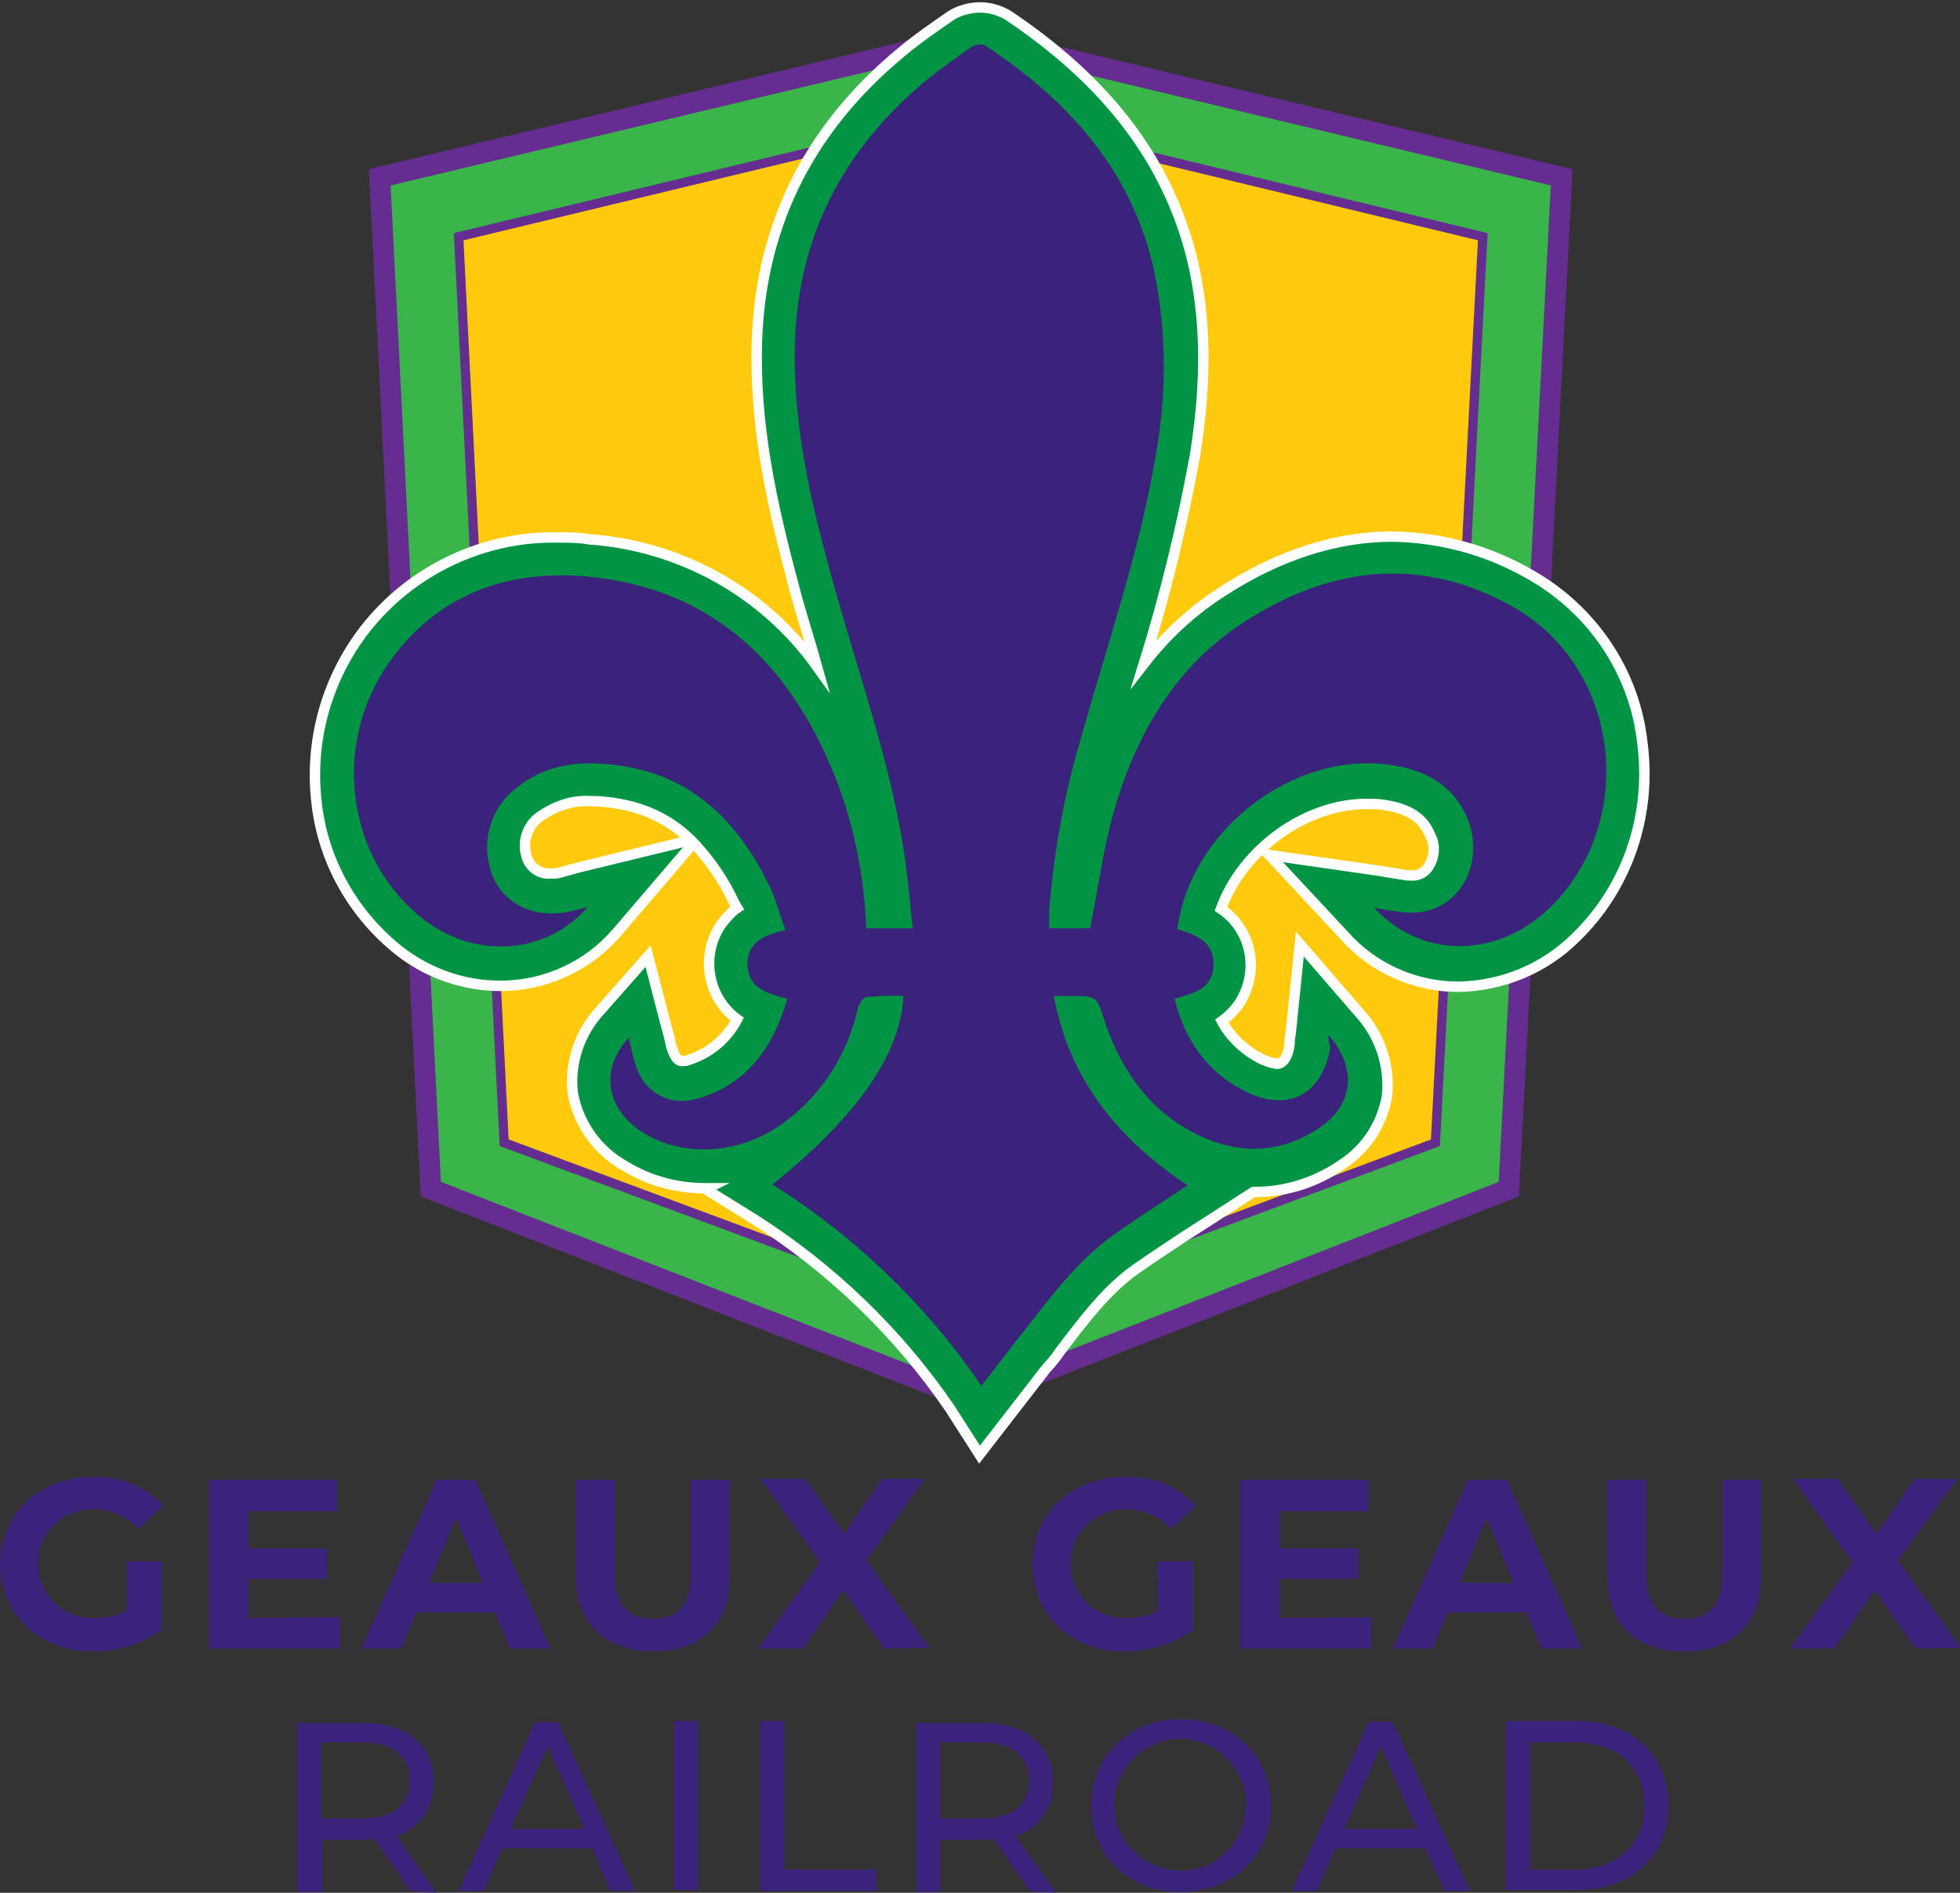 <?xml version="1.0" encoding="UTF-8"?> <svg xmlns="http://www.w3.org/2000/svg" xmlns:xlink="http://www.w3.org/1999/xlink" version="1.1" id="Layer_1" x="0px" y="0px" viewBox="0 0 211.1 203.9" style="enable-background:new 0 0 211.1 203.9;" xml:space="preserve"><rect x="0" y="0" width="211.1" height="203.9" fill="#333333" stroke="none"/> <style type="text/css"> .st0{fill:#3B237B;} .st1{fill:#39B54A;stroke:#662D91;stroke-width:2.25;stroke-miterlimit:10;} .st2{fill:#FFCA0B;stroke:#662D91;stroke-miterlimit:10;} .st3{fill:#009444;stroke:#FFFFFF;stroke-width:1.12;stroke-miterlimit:10;} </style> <path class="st0" d="M13.5,168.2h3.9v7.4c-2.2,1.5-4.7,2.3-7.4,2.3c-5.7,0-10-3.9-10-9.4s4.2-9.4,10-9.4c2.9-0.1,5.7,1,7.6,3.1 l-2.7,2.5c-1.2-1.3-2.9-2.1-4.7-2.1c-3.2-0.1-6,2.3-6.1,5.6c-0.1,3.2,2.3,6,5.6,6.1c0.2,0,0.3,0,0.5,0c1.2,0,2.3-0.2,3.4-0.8V168.2z "></path> <path class="st0" d="M36.6,174.2v3.4H22.5v-18.2h13.8v3.4h-9.6v4h8.5v3.3h-8.5v4.2L36.6,174.2z"></path> <path class="st0" d="M53.3,173.7h-8.5l-1.6,3.9h-4.3l8.1-18.2h4.2l8.1,18.2h-4.4L53.3,173.7z M52,170.5l-2.9-7l-2.9,7H52z"></path> <path class="st0" d="M62,169.6v-10.2h4.2v10.1c0,3.5,1.5,4.9,4.1,4.9s4.1-1.4,4.1-4.9v-10.1h4.2v10.2c0,5.4-3.1,8.3-8.2,8.3 S62,175,62,169.6z"></path> <path class="st0" d="M95.2,177.6l-4.4-6.3l-4.3,6.3h-4.9l6.7-9.3l-6.4-9h4.8l4.2,5.9l4.1-5.9h4.6l-6.3,8.8l6.8,9.4L95.2,177.6z"></path> <path class="st0" d="M124.6,168.2h3.9v7.4c-2.2,1.5-4.7,2.3-7.4,2.3c-5.7,0-9.9-3.9-9.9-9.4s4.2-9.4,10-9.4c2.9-0.1,5.7,1,7.6,3.1 l-2.7,2.5c-1.2-1.3-2.9-2.1-4.7-2.1c-3.2-0.1-6,2.3-6.1,5.6c-0.1,3.2,2.3,6,5.6,6.1c0.2,0,0.3,0,0.5,0c1.1,0,2.3-0.2,3.3-0.8 L124.6,168.2z"></path> <path class="st0" d="M147.7,174.2v3.4h-14.1v-18.2h13.8v3.4h-9.6v4h8.5v3.3h-8.5v4.2L147.7,174.2z"></path> <path class="st0" d="M164.4,173.7h-8.5l-1.6,3.9H150l8.1-18.2h4.2l8.1,18.2H166L164.4,173.7z M163,170.5l-2.9-7l-2.9,7H163z"></path> <path class="st0" d="M173.1,169.6v-10.2h4.2v10.1c0,3.5,1.5,4.9,4.1,4.9s4.1-1.4,4.1-4.9v-10.1h4.2v10.2c0,5.4-3.1,8.3-8.3,8.3 S173.1,175,173.1,169.6z"></path> <path class="st0" d="M206.3,177.6l-4.4-6.3l-4.3,6.3h-4.8l6.7-9.3l-6.4-9h4.8l4.2,5.9l4.1-5.9h4.6l-6.4,8.8l6.8,9.4L206.3,177.6z"></path> <path class="st0" d="M44.2,203.7l-3.9-5.6c-0.4,0-0.8,0.1-1.1,0.1h-4.5v5.6H32v-18.2h7.1c4.7,0,7.6,2.4,7.6,6.4c0.1,2.6-1.5,5-4,5.8 l4.3,6.1L44.2,203.7z M44.1,191.8c0-2.6-1.8-4.1-5.1-4.1h-4.4v8.2H39C42.3,195.9,44.1,194.4,44.1,191.8L44.1,191.8z"></path> <path class="st0" d="M63.8,199.1h-9.7l-2,4.6h-2.7l8.2-18.2h2.5l8.3,18.2h-2.7L63.8,199.1z M62.9,197l-3.9-8.9L55,197L62.9,197z"></path> <path class="st0" d="M72.6,185.4h2.6v18.2h-2.6V185.4z"></path> <path class="st0" d="M81.9,185.4h2.6v16h9.9v2.3H81.9V185.4z"></path> <path class="st0" d="M110.9,203.7l-3.9-5.6c-0.4,0-0.8,0.1-1.2,0.1h-4.5v5.6h-2.6v-18.2h7.1c4.7,0,7.6,2.4,7.6,6.4 c0.1,2.6-1.5,5-4,5.8l4.3,6.1L110.9,203.7z M110.8,191.8c0-2.6-1.8-4.1-5.1-4.1h-4.4v8.2h4.4C109.1,195.9,110.8,194.4,110.8,191.8 L110.8,191.8z"></path> <path class="st0" d="M117.5,194.5c0-5.3,4.1-9.3,9.7-9.3s9.7,4,9.7,9.3s-4.1,9.3-9.7,9.3C121.6,203.9,117.5,199.9,117.5,194.5z M134.2,194.5c0-3.9-3.1-7.1-7-7.2c-3.9,0-7.1,3.1-7.2,7s3.1,7.1,7,7.2c0,0,0.1,0,0.1,0c3.8,0.1,6.9-2.9,7-6.7 C134.2,194.8,134.2,194.7,134.2,194.5L134.2,194.5z"></path> <path class="st0" d="M153.5,199.1h-9.7l-2,4.6h-2.7l8.3-18.2h2.6l8.3,18.2h-2.7L153.5,199.1z M152.6,197l-3.9-8.9l-3.9,8.9 L152.6,197z"></path> <path class="st0" d="M162.2,185.4h7.7c5.9,0,9.8,3.7,9.8,9.1s-4,9.1-9.8,9.1h-7.7V185.4z M169.7,201.4c4.5,0,7.4-2.8,7.4-6.9 s-2.9-6.8-7.4-6.8h-4.9v13.7H169.7z"></path> <polygon class="st1" points="46.4,128.1 40.9,19.1 104.6,3.9 168.2,19.1 162.5,128.1 104.6,150.8 "></polygon> <polygon class="st2" points="104.6,12.2 49.4,25.5 54.3,123.1 104.6,141.8 154.6,123.1 159.7,25.5 "></polygon> <g id="r52irA.tif-2"> <path class="st3" d="M102.3,151.7c-5.6-8.2-12.9-15.2-21.3-20.5l-5-3.1l0.2-0.1h-0.3c-3,0-6-0.8-8.6-2.4c-2.9-1.6-5-4.5-5.6-7.8 c-0.4-3.2,0.7-6.5,2.9-8.9l5.2-5.9l2,7.7c0.1,0.4,0.2,0.7,0.3,1.1c0.1,0.5,0.2,1,0.4,1.5c0.4,1,0.8,1,1,1c0.2,0,0.4,0,0.6-0.1 c2.3-0.7,4.2-2.3,5.3-4.4c-3.3-2.4-4-7.1-1.6-10.4c0.5-0.6,1-1.2,1.6-1.6l-0.3-0.5c-1.1-2.4-2.6-4.6-4.4-6.5l-8.3,9.7 c-3.1,3.6-7.7,5.7-12.5,5.7c-3.9,0-7.7-1.3-10.8-3.7c-5-3.9-8.3-9.7-9-16c-0.8-6.7,1.1-13.4,5.2-18.7c5-6.4,12.8-10.1,20.9-9.9 c1.1,0,2.2,0,3.3,0.2c9.8,0.7,18.8,5.7,24.5,13.7c-0.7-2.5-1.5-5-2.2-7.5c-2.2-8.2-4.4-16.9-4.3-26.3c0.1-13,5.3-23.9,15.6-32.4 c1.8-1.5,3.7-2.8,5.3-3.9c0.9-0.6,2.1-0.9,3.2-0.9c1,0,2,0.3,2.9,0.8c10.8,7.2,17.3,15.8,19.9,26.3c1.5,6.3,1.6,13.1,0.3,21.2 c-1.4,7.6-3.2,15-5.5,22.4c2.4-3.1,5.2-5.7,8.5-7.8c6-3.9,12.2-5.9,18.3-5.9c5.3,0.1,10.4,1.5,15,4.2c6.6,3.8,11.1,10.5,11.9,18.1 c1,7.7-1.6,15.5-7.2,20.9c-3.3,3.3-7.8,5.2-12.6,5.3c-4.7,0-9.2-2-12.3-5.5l-8.1-8.7l11.8,1.7l1.2,0.2c0.6,0.1,1.3,0.2,1.9,0.3h0.3 c0.8,0.1,1.6-0.3,2-1c0.6-1,0.7-2.2,0.2-3.2c-0.6-1.4-1.6-2.9-5.1-3.4c-0.6-0.1-1.2-0.1-1.8-0.1c-6.7,0-13.4,5-15.7,11.3 c3.4,2.3,4.2,6.9,1.9,10.3c-0.5,0.7-1.1,1.3-1.8,1.8c0.9,1.7,2.4,3.1,4.1,4c0.6,0.3,1.2,0.5,1.8,0.6c0.9,0,1.3-1.2,1.4-2.2 c0-0.1,0-0.2,0-0.4l0.1-0.6l1-9.7l6.4,7.4c2.2,2.4,3.3,5.6,3,8.9c-0.5,3-2.2,5.7-4.8,7.4c-2.7,1.9-6,3-9.3,3H135l-4.8,3.1l-2.5,1.6 c-1.8,1.2-3.5,2.3-5.2,3.5c-3.2,2.2-5.6,5.4-8.2,8.8c-0.5,0.7-1,1.4-1.6,2l-7.2,9.3L102.3,151.7z M63.5,86.3 c-1.8-0.1-3.6,0.5-5.1,1.5c-1.5,0.9-2.2,2.7-1.7,4.4c0.3,1.2,1.4,2,2.6,1.9c0.3,0,0.7,0,1-0.1c0.4-0.1,0.7-0.2,1.1-0.3l0.7-0.2 l12.3-3c-2.1-2.1-4.8-3.4-7.7-3.9C65.7,86.4,64.6,86.3,63.5,86.3z"></path> <path class="st0" d="M143.1,111.5c3.1,3.6,2.7,7.5-1,10c-4.2,2.8-8.6,2.9-13,0.8c-5.2-2.5-8.3-6.9-10.1-12.2 c-0.9-2.8-0.8-2.8-3.6-2.8h-1.9c1.7,9.2,7.1,15.5,14.4,20.4c-2.6,1.7-5.2,3.4-7.8,5.2c-4.4,3.1-7.4,7.5-10.7,11.6l-3.7,4.8 c-5.9-8.7-13.6-16.1-22.5-21.7c9.2-7.4,13.8-14.1,14.1-20.3c-1.3-0.1-2.6,0-3.9,0.1c-0.4,0-0.9,0.7-1,1.2 c-1.1,4.9-3.8,9.2-7.8,12.2c-4.6,3.5-10.7,4-15.2,1.3c-4.1-2.5-4.9-6.8-1.7-10.3c0.3,1,0.4,2,0.8,3c0.8,2.8,3.6,4.4,6.4,3.6 c0.1,0,0.2-0.1,0.4-0.1c5.3-1.6,8-5.6,9.5-10.7c-2.2-0.6-4.2-1.1-4.3-3.7c0-2.4,1.8-3.2,4.1-3.7c-0.6-1.6-1-3.2-1.7-4.7 c-3.2-6.6-7.9-11.6-15.4-12.9c-4-0.7-8.1-0.6-11.5,2c-2.8,1.9-4.1,5.3-3.3,8.6c0.8,3.8,4.5,5.9,8.6,5c0.6-0.1,1.2-0.3,2-0.5 c-4.4,5.1-12,5.7-17.6,1.4c-8.7-6.7-10.2-19.8-3-28.8c5.2-6.6,12.4-8.9,20.5-8.2c14,1.3,22.3,9.9,27.1,22.5 c1.8,4.9,2.8,10.2,3,15.4h5c-0.3-2.7-0.5-5.4-0.9-8c-1.5-9.9-4.9-19.3-7.6-29c-2.3-8.2-4.3-16.5-4.2-25.1c0.1-12,5-21.6,14.1-29.2 c1.6-1.3,3.3-2.5,5-3.7c0.4-0.2,1-0.3,1.4-0.1c8.8,5.8,15.6,13.2,18.1,23.8c1.4,6.4,1.5,13.1,0.4,19.6c-1.7,10.7-5.3,20.9-8.2,31.3 c-1.8,6-2.9,12.2-3.4,18.5c0,0.6,0,1.2,0,1.9h4.4c0.9-4.3,1.4-8.6,2.6-12.7c2.4-8.3,6.6-15.5,14-20.3c9.3-6,19.1-7.2,29-1.6 c11.6,6.6,13.4,23.2,3.9,32.4c-5.7,5.5-13.8,5.5-18.9,0c1.1,0.2,2.3,0.4,3.4,0.5c5.6,0.4,8.6-5.1,6.7-10c-1.5-3.7-4.6-5.4-8.4-5.9 c-10.4-1.5-21.5,7-22.9,17.7c2,0.6,4,1.3,3.9,3.9s-2.2,3-4.2,3.6c1.1,4.4,3.5,7.9,7.5,9.9c4.6,2.4,8.4,0.5,9.3-4.7 C143.1,112.4,143.1,112.1,143.1,111.5z"></path> </g> </svg> 